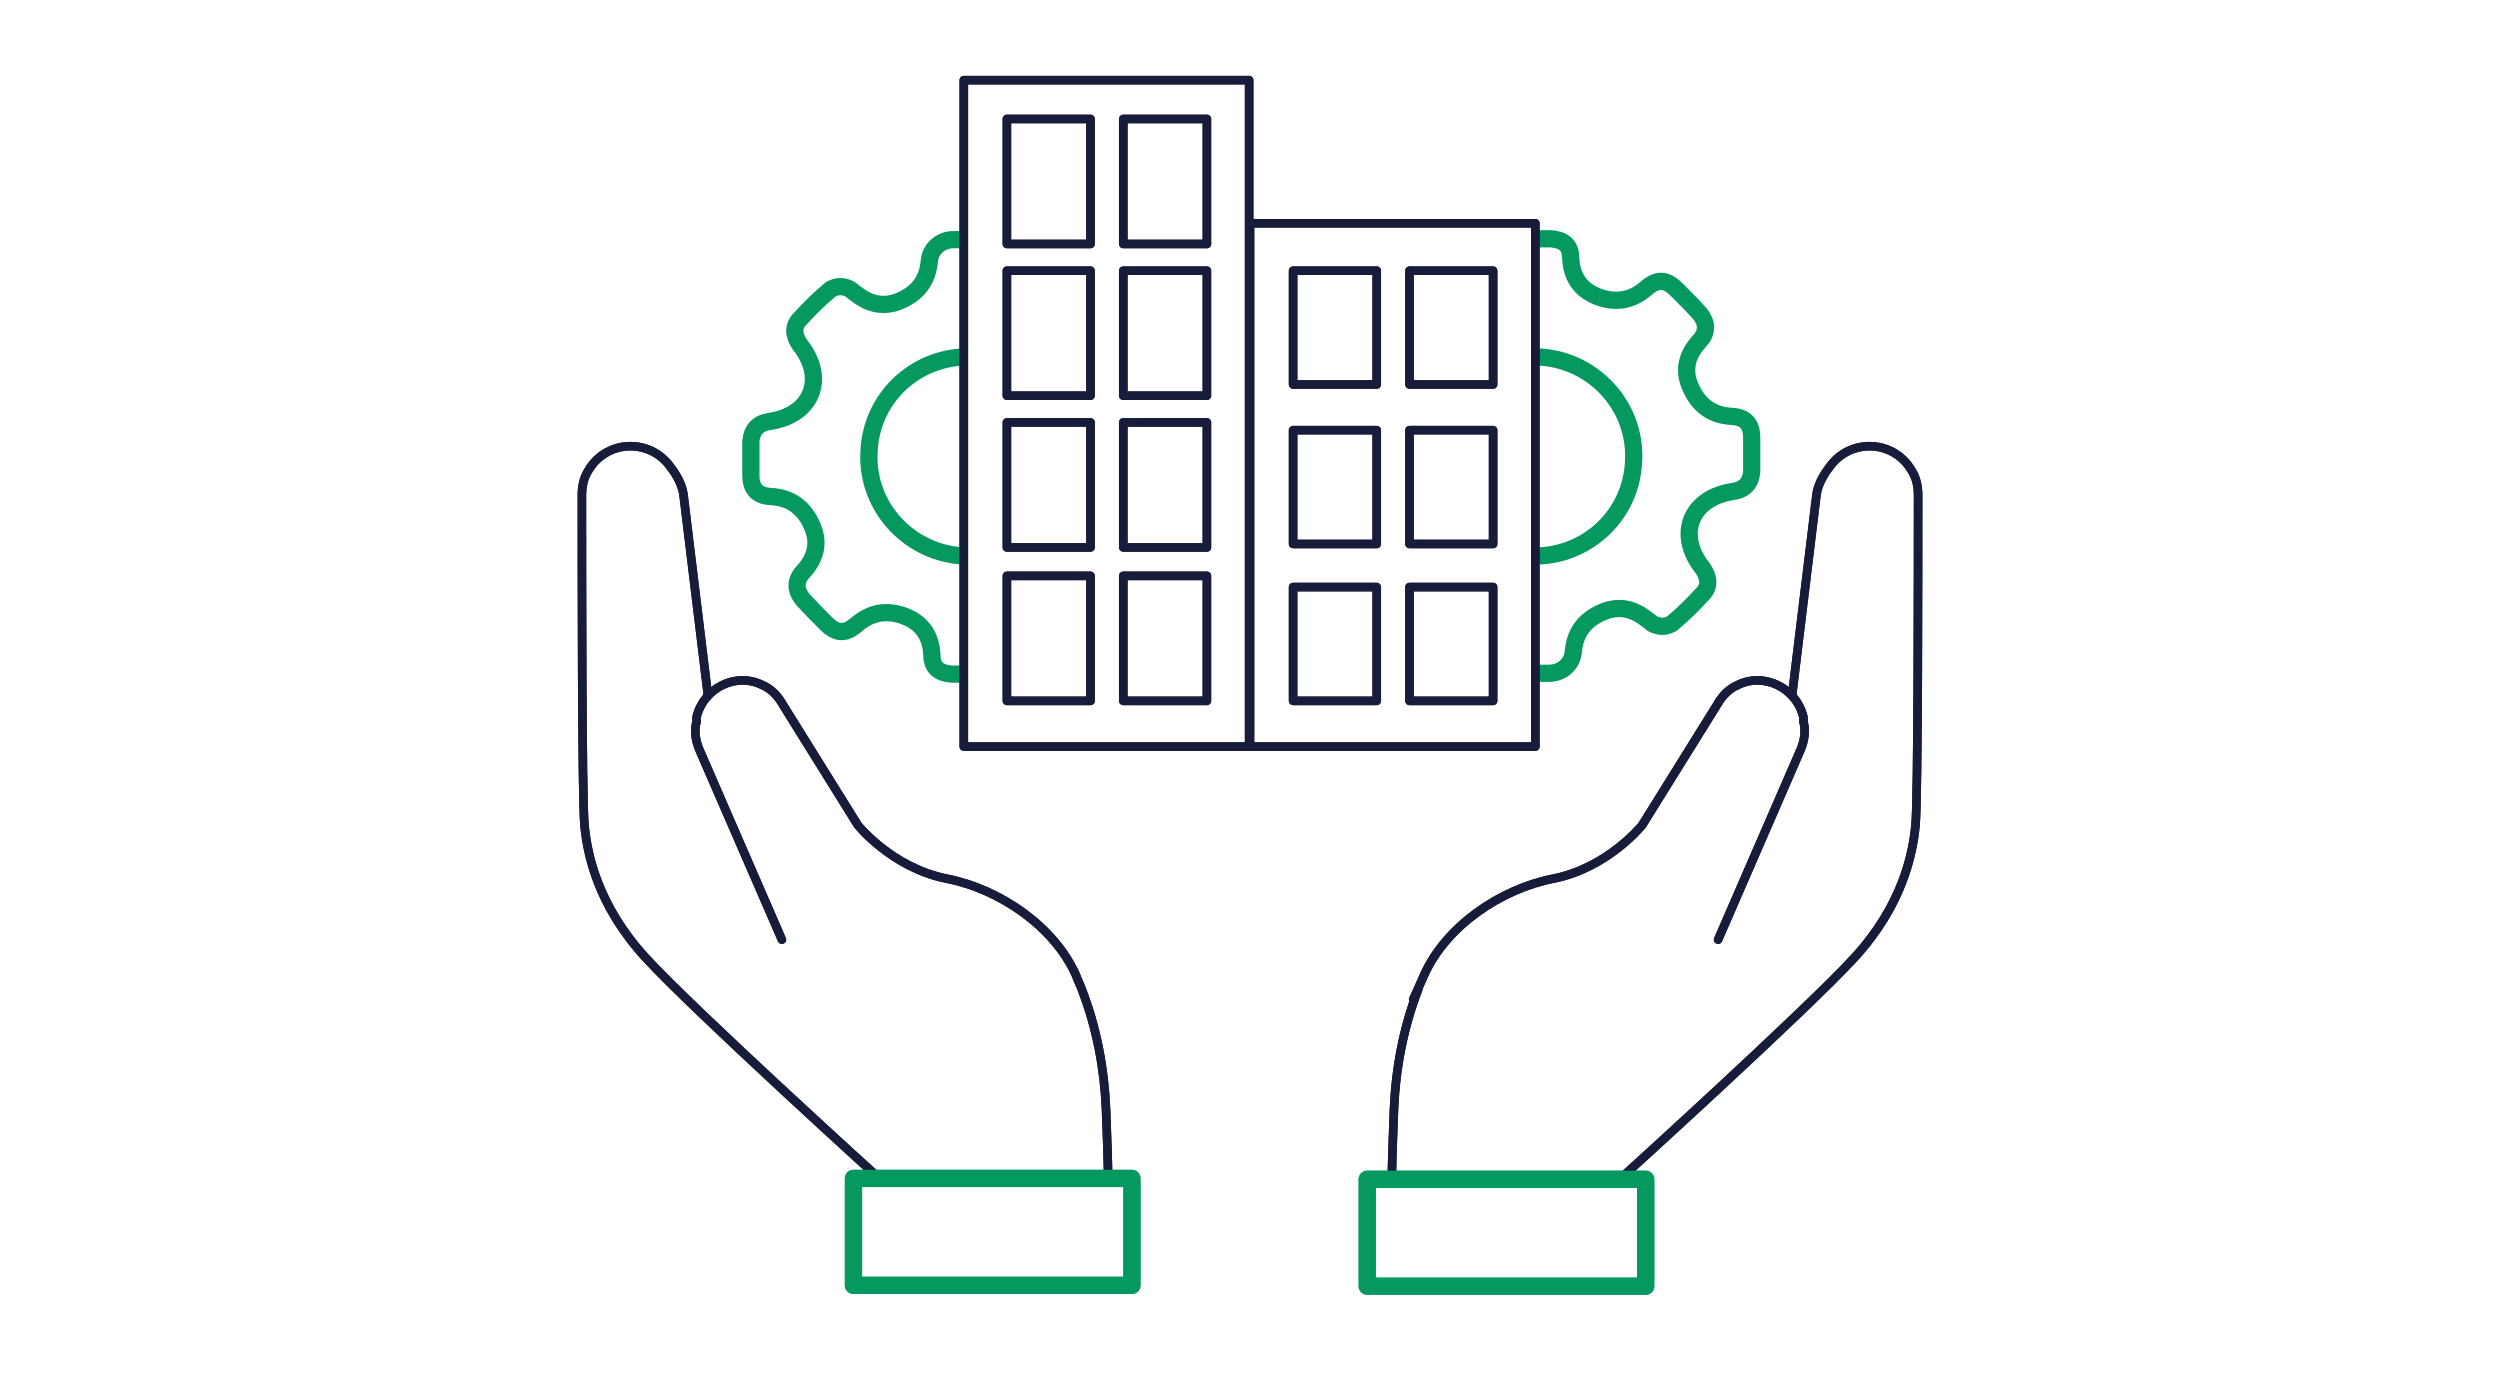 <?xml version="1.0" encoding="UTF-8"?>
<svg id="icons" xmlns="http://www.w3.org/2000/svg" width="290" height="160" version="1.1" viewBox="0 0 290 160">
  <!-- Generator: Adobe Illustrator 29.7.1, SVG Export Plug-In . SVG Version: 2.1.1 Build 8)  -->
  <defs>
    <style>
      .st0, .st1, .st2 {
        fill: none;
        stroke-linejoin: round;
      }

      .st0, .st2 {
        stroke: #059960;
        stroke-width: 2px;
      }

      .st1 {
        stroke: #171c3a;
      }

      .st1, .st2 {
        stroke-linecap: round;
      }
    </style>
  </defs>
  <g>
    <path class="st0" d="M112.1,27.8c-.5,0-1,0-1.5,0-1.5,0-2.7,1.1-2.8,2.5-.2,2.2-1.3,3.7-3.4,4.6-1.9.8-3.6.4-5.2-.9-.2-.1-.4-.3-.5-.4-.7-.4-1.5-.5-2.2-.1-.1,0-.2.1-.3.2-1.2,1-2.3,2.1-3.4,3.3-.9.9-.7,2,0,3,3.1,3.9,1.4,8.2-3.6,8.9-1.3.2-2,1-2.1,2.3,0,1.3,0,2.6,0,3.9,0,1.6.7,2.4,2.3,2.5,2.3.1,3.9,1.3,4.8,3.4.9,2,.4,3.8-1.1,5.4-.9,1-.8,2.1,0,3.1.9,1,1.8,1.9,2.7,2.8,1.2,1.2,2.2,1.3,3.5.2,1.7-1.5,3.6-1.8,5.7-1,2,.8,3,2.3,3.1,4.5,0,1.5.9,2.1,2.3,2.2.5,0,1,0,1.6,0"/>
    <path class="st0" d="M112.1,41.4c-6.1.1-11.1,4.9-11.3,11.1-.3,6.4,4.8,11.8,11.2,12,0,0,0,0,0,0"/>
  </g>
  <g>
    <path class="st0" d="M178.2,78.1c.5,0,1,0,1.5,0,1.5,0,2.7-1.1,2.8-2.5.2-2.2,1.3-3.7,3.4-4.6,1.9-.8,3.6-.4,5.2.9.2.1.4.3.5.4.7.4,1.5.5,2.2.1.1,0,.2-.1.3-.2,1.2-1,2.3-2.1,3.4-3.3.9-.9.7-2,0-3-3.1-3.9-1.4-8.2,3.6-8.9,1.3-.2,2-1,2.1-2.3,0-1.3,0-2.6,0-3.9,0-1.6-.7-2.4-2.3-2.5-2.3-.1-3.9-1.3-4.8-3.4-.9-2-.4-3.8,1.1-5.4.9-1,.8-2.1,0-3.1-.9-1-1.8-1.9-2.7-2.8-1.2-1.2-2.2-1.3-3.5-.2-1.7,1.5-3.6,1.8-5.7,1-2-.8-3-2.3-3.1-4.5,0-1.5-.9-2.1-2.3-2.2-.5,0-1,0-1.6,0"/>
    <path class="st0" d="M178.2,64.5c6.1-.1,11.1-4.9,11.3-11.1.3-6.4-4.8-11.8-11.2-12,0,0,0,0,0,0"/>
  </g>
  <g>
    <g>
      <path class="st1" d="M199.3,109l9.6-22.1c.4-1,.6-2.1.3-3.2v-.5c-.8-3.4-4.6-5.3-7.7-3.7h0c-.9.4-1.6,1.1-2.1,1.9l-8.9,14.3s-3.9,4.9-10.2,6.2c-6.3,1.2-12.6,5.6-15.1,11.2s-.5,1.1-.7,1.7c-1.7,4.4-2.6,9.1-2.8,13.9-.1,3.1-.3,7.1-.2,8.1"/>
      <path class="st1" d="M207.9,80.5l2.8-23c.1-.9.5-1.8,1-2.6l.5-.7c2.4-3.4,7.4-3.2,9.5.3h0c.6.9.8,1.9.8,3,0,7.1,0,35.3-.3,38.2-.3,3.3-1.5,9.3-7.1,15.4-5.6,6.1-27,25.5-27,25.5"/>
      <rect class="st2" x="158.6" y="136.8" width="32.3" height="12.4"/>
    </g>
    <g>
      <path class="st1" d="M90.7,109l-9.6-22.1c-.4-1-.6-2.1-.3-3.2v-.5c.8-3.4,4.6-5.3,7.7-3.7h0c.9.4,1.6,1.1,2.1,1.9l8.9,14.3s3.9,4.9,10.2,6.2c6.3,1.2,12.6,5.6,15.1,11.2.2.6.5,1.1.7,1.7,1.7,4.4,2.6,9.1,2.8,13.9.1,3.1.3,7.1.2,8.1"/>
      <path class="st1" d="M82.1,80.5l-2.8-23c-.1-.9-.5-1.8-1-2.6l-.5-.7c-2.4-3.4-7.4-3.2-9.5.3h0c-.6.9-.8,1.9-.8,3,0,7.1,0,35.3.3,38.2.3,3.3,1.5,9.3,7.1,15.4,5.6,6.1,27,25.5,27,25.5"/>
      <rect class="st2" x="99.1" y="136.8" width="32.3" height="12.4" transform="translate(230.4 285.9) rotate(-180)"/>
    </g>
  </g>
  <g>
    <rect class="st1" x="145" y="25.9" width="33.1" height="60.7"/>
    <rect class="st1" x="111.8" y="9.3" width="33.1" height="77.3"/>
    <rect class="st1" x="116.8" y="49" width="9.7" height="14.5"/>
    <rect class="st1" x="130.3" y="49" width="9.7" height="14.5"/>
    <rect class="st1" x="116.8" y="66.8" width="9.7" height="14.5"/>
    <rect class="st1" x="130.3" y="66.8" width="9.7" height="14.5"/>
    <rect class="st1" x="116.8" y="13.8" width="9.7" height="14.5"/>
    <rect class="st1" x="130.3" y="13.8" width="9.7" height="14.5"/>
    <rect class="st1" x="116.8" y="31.4" width="9.7" height="14.5"/>
    <rect class="st1" x="130.3" y="31.4" width="9.7" height="14.5"/>
    <g>
      <rect class="st1" x="150" y="31.4" width="9.7" height="13.2"/>
      <rect class="st1" x="163.5" y="31.4" width="9.7" height="13.2"/>
      <rect class="st1" x="150" y="49.9" width="9.7" height="13.2"/>
      <rect class="st1" x="163.5" y="49.9" width="9.7" height="13.2"/>
      <rect class="st1" x="150" y="68.1" width="9.7" height="13.2"/>
      <rect class="st1" x="163.5" y="68.1" width="9.7" height="13.2"/>
    </g>
  </g>
  <g>
    <g>
      <g>
        <path class="st1" d="M199.3,109l9.6-22.1c.4-1,.6-2.1.3-3.2v-.5c-.8-3.4-4.6-5.3-7.7-3.7h0c-.9.4-1.6,1.1-2.1,1.9l-8.9,14.3s-3.9,4.9-10.2,6.2c-6.3,1.2-12.6,5.6-15.1,11.2s-.5,1.1-.7,1.7c-1.7,4.4-2.6,9.1-2.8,13.9-.1,3.1-.3,7.1-.2,8.1"/>
        <path class="st1" d="M207.9,80.5l2.8-23c.1-.9.5-1.8,1-2.6l.5-.7c2.4-3.4,7.4-3.2,9.5.3h0c.6.9.8,1.9.8,3,0,7.1,0,35.3-.3,38.2-.3,3.3-1.5,9.3-7.1,15.4-5.6,6.1-27,25.5-27,25.5"/>
        <rect class="st2" x="158.6" y="136.8" width="32.3" height="12.4"/>
      </g>
      <g>
        <path class="st1" d="M90.7,109l-9.6-22.1c-.4-1-.6-2.1-.3-3.2v-.5c.8-3.4,4.6-5.3,7.7-3.7h0c.9.4,1.6,1.1,2.1,1.9l8.9,14.3s3.9,4.9,10.2,6.2c6.3,1.2,12.6,5.6,15.1,11.2.2.6.5,1.1.7,1.7,1.7,4.4,2.6,9.1,2.8,13.9.1,3.1.3,7.1.2,8.1"/>
        <path class="st1" d="M82.1,80.5l-2.8-23c-.1-.9-.5-1.8-1-2.6l-.5-.7c-2.4-3.4-7.4-3.2-9.5.3h0c-.6.9-.8,1.9-.8,3,0,7.1,0,35.3.3,38.2.3,3.3,1.5,9.3,7.1,15.4,5.6,6.1,27,25.5,27,25.5"/>
        <rect class="st2" x="99.1" y="136.8" width="32.3" height="12.4" transform="translate(230.4 285.9) rotate(-180)"/>
      </g>
    </g>
    <g>
      <rect class="st1" x="145" y="25.9" width="33.1" height="60.7"/>
      <rect class="st1" x="111.8" y="9.3" width="33.1" height="77.3"/>
      <rect class="st1" x="116.8" y="49" width="9.7" height="14.5"/>
      <rect class="st1" x="130.3" y="49" width="9.7" height="14.5"/>
      <rect class="st1" x="116.8" y="66.8" width="9.7" height="14.5"/>
      <rect class="st1" x="130.3" y="66.8" width="9.7" height="14.5"/>
      <rect class="st1" x="116.8" y="13.8" width="9.7" height="14.5"/>
      <rect class="st1" x="130.3" y="13.8" width="9.7" height="14.5"/>
      <rect class="st1" x="116.8" y="31.4" width="9.7" height="14.5"/>
      <rect class="st1" x="130.3" y="31.4" width="9.7" height="14.5"/>
      <g>
        <rect class="st1" x="150" y="31.4" width="9.7" height="13.2"/>
        <rect class="st1" x="163.5" y="31.4" width="9.7" height="13.2"/>
        <rect class="st1" x="150" y="49.9" width="9.7" height="13.2"/>
        <rect class="st1" x="163.5" y="49.9" width="9.7" height="13.2"/>
        <rect class="st1" x="150" y="68.1" width="9.7" height="13.2"/>
        <rect class="st1" x="163.5" y="68.1" width="9.7" height="13.2"/>
      </g>
    </g>
  </g>
</svg>